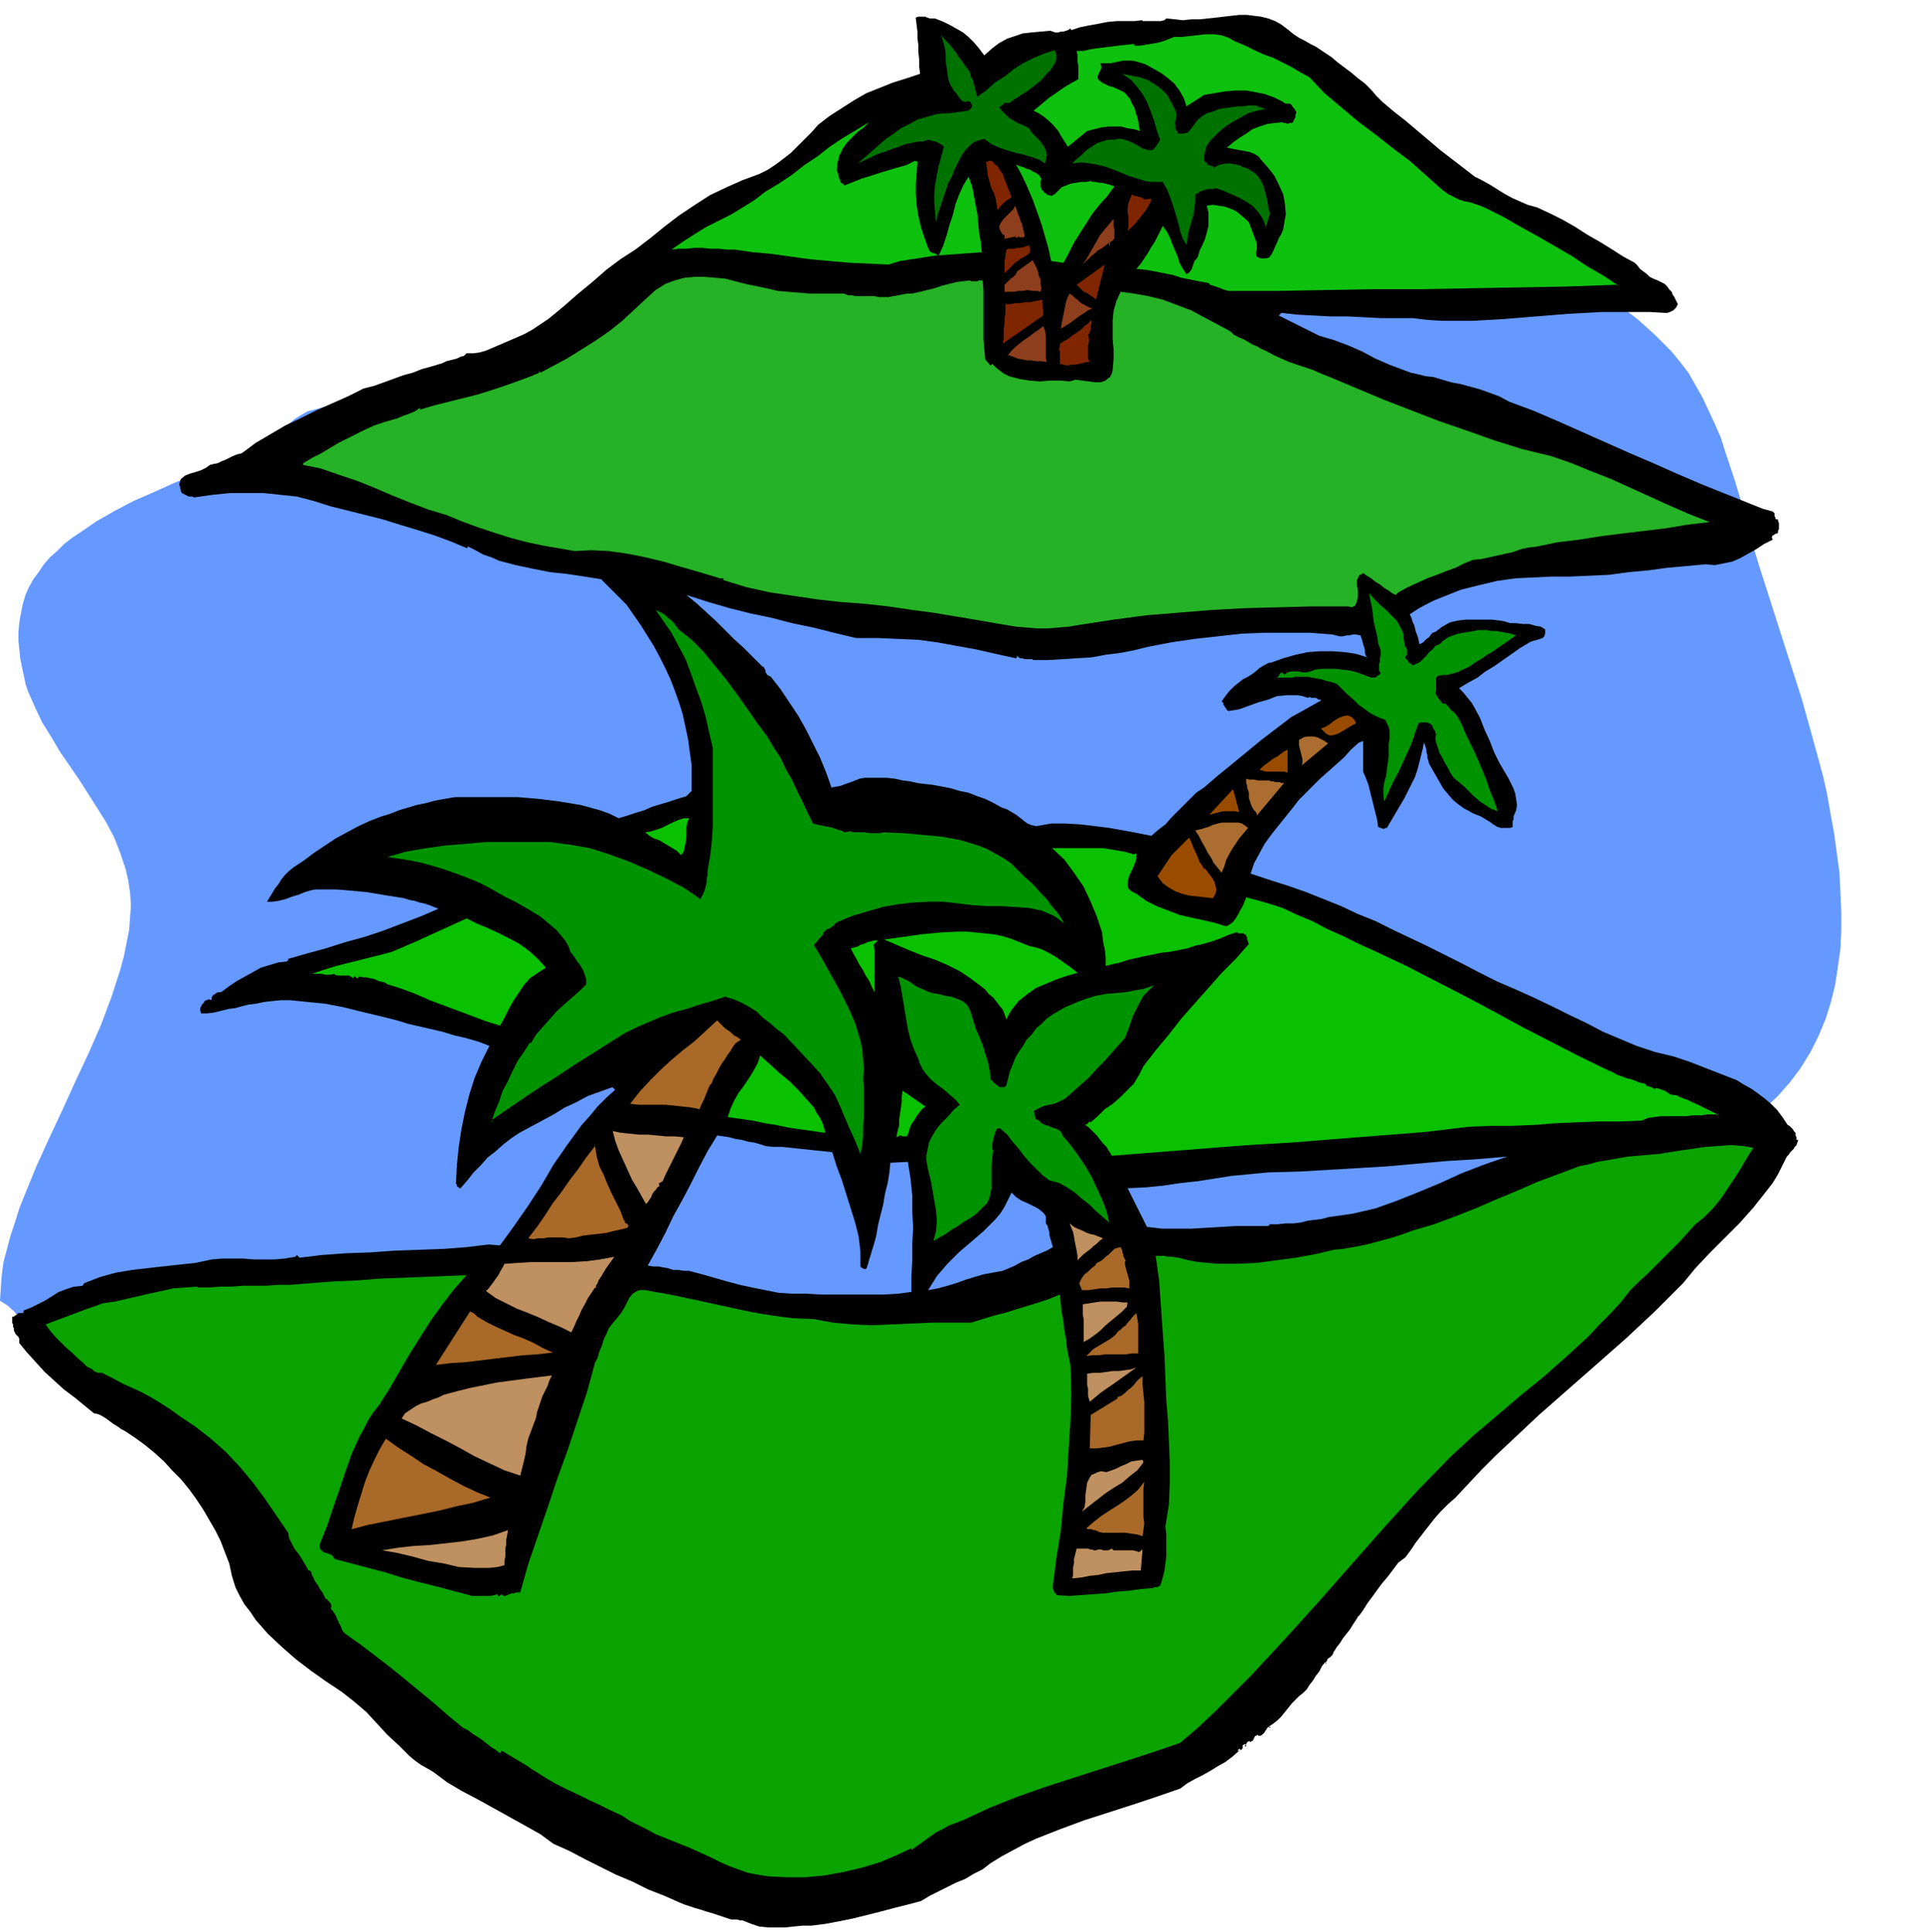 <svg xmlns="http://www.w3.org/2000/svg" fill-rule="evenodd" height="7.321in" preserveAspectRatio="none" stroke-linecap="round" viewBox="0 0 2188 2198" width="7.287in"><style>.pen1{stroke:none}.brush3{fill:#0fc10f}.brush5{fill:#7f2600}.brush6{fill:#8d3e1c}.brush8{fill:#009300}.brush9{fill:#994c00}.brush10{fill:#ac6e30}.brush11{fill:#0ac100}.brush12{fill:#a96928}.brush13{fill:#bf9060}</style><path class="pen1" style="fill:#69f" d="m733 311-22 19-21 16-22 15-22 12-22 12-23 9-22 9-23 8-47 14-48 13-50 13-53 15-8 2-7 4-8 5-7 6-7 6-8 5-7 6-8 4-18 9-19 9-21 9-21 10-22 9-22 10-23 10-21 11-21 12-19 13-9 6-9 7-8 8-8 7-7 8-6 9-6 8-5 9-4 9-3 10-2 10-2 11-1 11v10l1 10 1 10 2 10 2 9 2 10 3 9 8 18 8 17 10 16 10 17 22 32 21 33 10 16 9 17 7 18 6 18 3 13 2 14 1 14-1 14-1 14-3 15-3 15-4 15-10 31-12 32-14 32-15 32-15 33-15 32-15 33-13 32-6 15-5 16-5 15-4 15-4 15-2 15-1 14-1 15 8 5 8 7 7 9 7 10 6 9 7 10 6 9 6 7 10 8 11 10 13 10 14 10 14 9 13 9 13 8 11 7 23 13 27 12 30 11 31 11 32 10 30 8 28 7 25 5 26 7 27 6 26 5 26 5 27 4 26 4 27 3 26 3 27 2 27 1 26 1 27 1h54l53-2 54-4 53-6 54-7 53-9 53-11 53-12 53-13 52-15 52-17 52-17 51-19 51-20 50-21 50-22 48-23 49-24 47-25 47-26 46-26 45-27 45-28 43-28 42-29 42-29 17-14 16-15 14-16 12-16 11-18 9-18 8-19 6-19 5-20 3-20 3-21 1-21v-22l-1-22-1-22-3-22-3-22-4-22-4-23-5-22-12-44-12-43-26-81-23-72-9-30-8-32-10-33-11-33-5-16-7-16-7-15-7-15-8-14-8-14-10-13-10-12-9-9-9-9-10-9-10-9-21-16-22-14-24-14-25-12-26-11-26-9-28-9-29-7-29-6-30-6-30-4-31-4-31-3-31-1-32-2h-63l-32 1-63 3-61 5-60 6-57 7-54 8-49 9-31 4-32 3-34 3-35 2-34 2-34 1-31 1h-28l-6 6-11 5z"/><path class="pen1" d="m1515 65 7 6 8 6 8 6 7 6 8 6 7 7 6 7 7 7 13 11 14 11 13 11 13 11 13 11 13 10 13 10 13 10 8 4 9 5 8 5 8 5 9 5 9 4 9 4 11 3 15 7 14 7 14 8 14 9 14 8 13 8 14 9 13 7 3 3 3 4 4 3 4 3 3 3 4 2 5 2 4 2 4 2 3 3 2 3 3 3 1 3 2 3 2 4 2 4-1 2-1 2-2 2-1 1-2 1-2 1-3 1h-2l-18-1h-55l-37 2-37 3-37 3-36 2h-34l-17-1-16-2h-36l-19-1-20-1h-19l-19-1-19-1-18-2-3 3 46 23 17 5 16 6 16 7 15 8 16 7 16 6 8 3 9 2 8 2 9 1 10 3 10 3 11 2 11 3 11 3 11 4 11 4 11 6 27 10 28 12 27 12 27 12 27 12 28 12 27 12 28 12 10 4 10 4 10 4 10 4 10 4 10 4 10 4 11 3 1 1 1 1v3l1 2v1l1 1h2v2l1 2v7l-1 2v2l-1 1h-1l-2 1-1 1h-1l-1 2v1l1 2-10 5-9 6-9 5-9 5-9 4-10 2-10 2-10-1-22 2-22 2-22 3-22 2-22 3-22 1-22 1h-21l-21 1-21 1-21 3-21 5-20 5-20 8-10 4-10 5-9 5-9 6 2 4 1 4 2 4 1 4 1 4 2 5 1 4 1 5 2-1 2-1 2-2 2-2 3-2 2-3 2-2 3-1 8-6 9-5 9-2 9-1h29l9 1 6 1 6 2h7l8 1h7l7 2 6 1 5 3v5l-1 3-2 2-3 1-3 1-4 1-3 1-2 1-10 6-10 7-10 7-10 7-10 6-9 7-11 6-10 6 5 5 4 5 5 6 3 5 7 13 5 13 6 13 5 13 6 12 7 12 3 5 3 6 3 6 2 6 1 6 1 7-1 6-3 7v4l-1 1v7l-3 1h-11l-2-1h-1l-5-3-4-3-5-3-5-3-5-2-5-2-5-3-4-2-7-5-6-5-6-7-5-6-4-7-4-7-4-7-4-7-1-4-1-3v-3l-1-3v-3l-1-3-1-3-1-2-1 6-2 8-2 8-2 8-3 9-4 8-4 8-4 8-20 34h-2l-1 1h-2l-1-1h-2l-1-1h-1l-1-8-2-8-2-8-2-8-2-8-2-8-3-8-3-7v-35l-5 2-9 8-8 9-9 8-9 8-9 8-8 8-8 8-8 8-7 9-8 10-8 10-8 10-8 11-6 11-6 11-4 12 21 7 22 7 20 7 20 8 20 8 19 9 20 8 20 10 19 9 19 9 20 10 20 10 21 11 20 10 21 9 20 9 21 10 20 10 19 9 19 10 19 8 19 8 21 7 21 5 18 6 18 7 18 7 18 7 8 5 9 5 7 5 8 6 7 6 7 7 6 8 6 9 2 1 2 2 2 2 1 2 2 2v3l1 2v3h2l-1 3-1 3-2 2-1 2-2 2-2 2-2 3-2 2-5 10-5 10-6 10-7 9-15 19-16 18-17 17-17 17-16 17-14 17-32 32-32 30-34 30-33 29-33 29-33 31-16 15-16 16-15 16-15 16-9 8-8 8-7 8-7 9-7 9-7 9-6 9-6 8-8 6-6 8-6 8-6 7-6 8-5 7-6 8-5 8-5 7v-1l-3 5-4 6-3 5-4 5-4 5-3 5-4 5-3 5v-1l-1 3-1 2-1 1-2 2-2 1-1 2-1 2-1 2h1v-1l-1-1-4 5-3 6-4 5-3 5-4 5-3 5-4 4-5 4-4 4-4 4-4 5-4 5-4 5-4 4-5 4-6 4h3l-1 1-2-1-1 1-1 2-1 1-1 2-1 1-2 2-2 1h-2l-1-1h-1v1h-2v1l-1 1v1l-1 1v1l-1 1h-1l-1 1v1-1h-1v-1h-1l-1 1h-1v1l-1 1v3h-2l2-2h-1v-1l-1 1h-1l-1 1v3l-1 1v1h-2v-1h-1l-1 1-1 1h2l-8 7-8 6-9 5-8 5-9 5-8 4-9 5-8 6-26 9-27 9-28 9-28 9-27 10-28 11-13 6-13 7-13 7-13 8-9 7-10 5-10 6-10 4-10 5-10 5-10 5-10 6-15 4-16 4-15 4-16 4-16 4-15 3-16 3-16 2h-10l-10 1-10 1h-19l-10-1-9-3-10-4h-3l-3-1h-7l-3-1-3-1-3-1-6-2-6-2-7-2-6-2-7-2-6-2-6-2-5-2-18-8-18-7-18-9-19-8-18-9-18-9-17-9-18-8-15-11-16-9-18-10-18-10-18-10-19-10-17-10-16-12-7-4-7-4-7-5-6-5-12-12-13-12-12-13-12-13-14-12-14-11-18-12-17-12-17-13-16-14-16-15-14-16-6-9-7-9-5-9-5-10-4-13-3-14-5-13-5-13-6-12-7-12-7-12-8-12-8-11-9-11-10-10-9-10-11-10-11-9-11-8-12-8-4-2-4-3-5-3-4-3-4-3-5-3-4-2-5-1-11-9-11-9-12-9-11-10-11-10-10-11-10-11-9-11v-5l-1-2-2-2-1-1-1-2-1-2v-3l-1-1v-3l-1-2v-7h2l1-1 2-1 1-1 1-1h5l1-1v-2l8-3 8-4 8-4 8-5 8-5 8-3 9-3 10-1 2-3 18-7 18-5 18-3 17-2 18-2 18-2 19-2 19-4 12-1h24l12 1h23l12-1 12-2 2-2 3 3 25-3 27-2 28-1 28-2 28-1 28-1 26-2 25-3 13 1 16-22 16-23 15-23 14-24 16-23 16-22 9-10 9-11 10-10 10-9-3-3-14 5-14 5-13 7-13 6-13 8-13 7-13 7-13 7-9 6-9 7-9 8-9 7-8 9-8 8-7 9-7 8-1 1h-1l-1-1-1-1h-1v-2l-1-1v-1l1-20 2-20 3-20 4-20 5-20 6-19 8-19 9-18-13-5-14-4-13-3-13-4-13-3-13-3-13-3-13-4-20-5-21-5-20-5-21-4-20-2-20-2h-10l-10 1-9 1-10 2-8 1-8 2-7 2-8 1-8 2-8 2-8 1h-7l-1-3v-3l1-2 1-2 2-2 1-2 2-1 3-1 3 1v-3l1-2 1-1 2-1 1-1 2-1h3l2-1 8-6 9-6 9-5 9-5 9-5 10-3 10-3 10-1v-1h1v-2l21-6 22-6 22-7 22-6 21-7 21-8 21-8 21-9-5-2-5-2-6-2-5-1-6-2-6-1-6-2-6-1-13-2-12-2-12-2-11-1-11-1-12-1h-24l-5 1-7 2-7 3-7 2-8 3-8 2-7 1h-6l3-5 3-5 3-5 4-5 3-5 4-5 5-5 5-4 12-8 12-9 12-8 12-8 13-7 13-7 13-6 13-5 10-3 10-4 10-3 10-3 10-2 11-3 11-2 12-2h71l24 2 24 3 24 4 11 3 11 3 11 4 10 5 10-3 9-3 10-3 9-4 10-3 10-3 9-3 10-3 6-6v-30l-2-14-2-15-3-14-3-14-4-13-5-14-5-13-6-13-6-12-7-13-15-24-16-23-29-29-19-3-20-3-19-2-20-4-19-4-19-5-9-4-9-3-9-5-8-4h-1v2l-19-8-19-7-19-6-20-6-19-6-20-5-20-5-20-5-19-6-19-5-19-2-19-2h-38l-20 2-21 3-2-1h-4l-2-1-2-1-2-1-2-1-1-2-1-5-1-3 1-3 1-3 5-4 5-2 7-2 6-2 6-3 4-3 4-1 5-1 4-2 5-2 4-2 4-2 5-2 5-1 16-12 17-10 17-10 17-8 18-9 18-8 18-8 18-9 12-3 11-4 11-4 11-4 11-3 10-4 11-3 10-3 3-1 4-2 4-1 4-1 4-1 4-2 4-1 3-3h8l7-1 7-2 7-3 7-3 7-3 7-3 7-3 9-4 9-5 9-6 9-6 17-14 16-14 17-14 16-14 16-12 17-11 17-13 16-13 17-13 18-12 17-11 19-9 18-8 19-7 10-5 9-6 8-6 9-7 8-8 8-8 8-8 7-8 13-10 14-9 14-9 14-8 15-6 15-6 16-5 15-5-1-8v-8l-1-9v-8l-1-8v-7l-1-8-1-8 3-1h8l2 1 3 1h6l10 4 8 4 7 4 7 4 6 5 6 6 6 7 6 8 9-8 8-6 9-5 9-3 9-3 9-1 11-1 11-1 3 1 3 1h3l3-1h3l3-1 3-1 2-2v1l1 1h1l9-3 10-2 11-2 10-2 11-1h20l9-1v1h21l4-1 2-2 10 1 9 1 10-1h9l19-2 17-2 9-1h9l8 1 8 1 8 2 8 3 7 4 8 6 6 5 6 4 6 3 7 4 6 3 6 4 6 4 6 4zM781 677l11 9 11 10 11 10 11 11 10 10 11 10 11 11 10 10 2 1 1 2 1 2v2l1 1 1 2 2 1 2 1 11 14 10 15 10 15 9 16 8 16 8 16 7 17 6 17 6-1 5-1 5-2 6-2 5-2 5-2 6-1h25l9 1 9 2 8 1 9 2 8 1 9 1 11 2 10 2 10 3 10 2 10 4 9 3 10 5 9 5 6 2 5 3 5 3 4 3 5 4 4 3 5 2 5 1 17-3h16l17 1 17 2 16 2 17 3 16 3 15 3 8-7 8-6 7-8 7-7 7-7 7-7 7-7 9-6 15-13 16-13 17-14 17-14 17-13 17-13 18-10 16-9-1-1h-2l-1-1-2-1h-5l-2-1-2 1-6-2-6-1h-12l-11 1-10 4-11 3-11 4-11 4-12 2-2-1-1-2-1-1-1-2-1-1v-2l-1-1-1-1 5-7 4-5 5-5 5-4 5-4 6-3 6-4 5-4 2-2 2-1 3-2 2-1 2-1 2-1h2l14-5 14-4 14-3 14-1h14l14 1 13 2 13 4v1l-2-3-1-3v-3l-1-4-1-3-1-4-1-3-1-3-5-1h-4l-4 1h-3l-4 1h-4l-4-1-4-1-25-2h-52l-26 1-27 3-27 3-27 4-26 5-16 4-16 3-16 2-16 3-17 1-16 1-16 1h-17l-2-1h-8l-3-1h-2l-2-1-2-2v2l-1 1-23-5-22-5-22-4-22-4-22-3-23-1-23-1h-25l-25-6-24-6-24-5-23-6-24-5-24-6-24-7-25-8zm35 615-11 18-10 19-9 18-10 19-10 18-9 19-10 19-10 18 6 1h6l5 1 6 1 6 2h6l6 1h6l15 4 14 4 14 4 15 4 14 3 15 3 15 3 15 1h17l17 1h71l16-1 15-2v-18l1-18v-19l1-18-1-18v-19l-2-19-3-19-20 1-1 11-2 12-3 12-2 12-3 12-3 12-2 12-3 11-1 3-1 3-1 4-1 3-1 3-1 4-1 3-1 3-1 1h-2l-1-1h-1l-1-1-1-1v-17l-2-17-4-16-5-16-5-16-5-16-6-16-5-16-9-1-10-1-9-1-10-1-9-1-10-1h-10l-9-1-6-2-7-2-7-1-7-2-7-1-7-2-7-1-7-1zm627 42-21 2-21 2-19 3-19 3-19 2-20 3-20 2-21 1 22 44 17 2h34l17-1 17-1 17-1h36l2-2h9l9-1h9l8-1 8-2 8-1 8-1 7-2 14-2 14-2 13-3 13-3 25-9 25-10 24-10 24-11 26-10 26-9-35 3-33 2-34 3-33 3-33 2-34 2-34 2-36 1zm-292 23-4 8-4 8-5 8-6 7-13 13-14 12-14 12-13 13-6 7-6 7-5 8-5 8 11-2 11-3 10-3 11-4 10-3 10-3 11-2 11-2 7-3 7-3 7-4 8-3 7-4 7-3 7-3 7-4-1-3-1-4-1-3-1-4v-3l-1-3-1-4-2-3v-8l-2-3-2-2-5-4-6-3-6-3-7-3-6-4-5-5z" style="fill:#000"/><path class="pen1 brush3" d="m1490 88 17 18 19 16 19 16 20 15 19 15 20 15 18 16 19 17 7 5 6 3 6 3 6 2 6 1 6 2 6 2 7 3 20 10 19 11 20 11 19 11 19 11 18 12 19 11 18 12-4-2-56 2-55 1-55 1-55 1h-55l-55 1-55 1h-55l-4-1-3-1-2-1-3-1-3-1-3-1-3-1-2-2-11-2-10-2-10-2-9-3-10-2-10-2-11-2-11-1 5-6 4-6 4-6 4-7 4-6 3-6 3-6 3-6 5 7 3 6 3 8 3 7 3 7 2 7 4 7 4 6 2-1 2-2 2-3 1-3 1-3 1-3 2-2 2-3 2-7 3-6 3-7 2-7 2-8v-15l-2-8 7-1 6 1 7 1 6 2 7 3 5 4 6 5 4 4 9 24v7l-1 3v2l1 3 2 1 3 1h5l4-1 3-4 2-4 2-5 2-4 2-5 3-5 2-5 1-6 1-6 1-5-1-12-2-11-5-11-5-10-7-9-8-9-3-4-5-3-5-2-5-1-5-1-6-1-5-1-5-1 7-6 7-5 8-5 7-5 8-3 9-3 8-1 10-1v1h3l2 1 2-1h3l1-1 1-2 1-2 1-2v-3l1-2-1-2-1-2-2-2-1-2-1-1-1-1h-5l-2-1-1-1-10-5-11-4-10-2-11-2h-12l-12 1-12 2-12 2-20 13-3-9-5-9-6-8-7-6-8-6-9-5-9-5-10-3-5-1h-10l-5 1-5 1-5 1h-11l1 3v3l-1 2-1 2-1 2-1 2v3l1 2 4 3 4 2 4 2 4 1 5 2 4 2 4 2 3 3 4 5 2 5 3 5 1 5 2 5 1 5 1 6 1 5-7-2-7-1-7-2h-15l-8 1-8 2-8 2-22 18-3-5-4-6-4-7-5-6-5-5-6-5-6-4-6-3 6-5 6-5 6-5 6-4 7-5 6-4 7-4 7-4V75l-1-5v-8l-1-4h8l8-2 7-1 8-1 8-1 8-1 9-1 9-1 1 2h6l6-1 6-1 6-1 5-1 6-2 5-2 5-2h9l9-1 9-1 9-1h9l8 1 9 3 7 4 12 5 10 5 11 5 11 4 10 5 10 5 10 6 11 6z"/><path class="pen1" d="m1103 81 1 3 1 4 2 3 1 4 1 4 1 4 1 4 1 3 10-7 10-9 11-7 10-8 11-7 12-6 12-5 12-4 2 5v5l-1 3-2 4-2 3-2 3-3 3-3 3-4 5-5 4-5 4-5 4-5 3-6 4-5 3-5 4h-5l-2 1-1 1-1 1-2 1-1 1 3 4 4 4 4 4 5 3 5 3 5 2 4 2 4 2 3 5 3 3 3 3 3 3 3 4 2 3 2 4 1 5-2 10-6-4-8-3-10-3-9-2-10-3-9-3-9-4-8-6-4 1-4 1-4 2-3 2-6 6-5 7-4 8-4 8-3 8-4 7-2 6-2 6-2 6-2 6-2 6-2 5-1 6-1 4-1-11-1-11v-11l1-10 2-11 2-10 3-11 3-11-2-2-2-1-3-2-3-1-4-1-3-1-4 1-3 1h-5l-5 1-5 1-5 1-5 2-5 2-4 1-5 2-5 2-4 1-5 2-4 2-4 2-5 2-4 2-4 2 8-7 8-7 8-7 8-7 9-6 8-6 10-5 9-5 7-2 7-2 7-2 7-1h7l8-1 7-1 7-1 2-1 1-1 1-1 1-2v-2l-1-1-1-2-2-1-4 1-3-1-3-3-2-3-2-3-3-3-2-4-2-3-2-6-1-7-1-7-1-7v-8l-1-7-2-7-2-7 4 5 5 5 4 5 4 5 3 5 4 5 4 6 4 5zm235 46v2l1 2-1 3v2l-1 2v4l1 2v-1l-1 2v1l1 1v1l1 1 1 1v2h6l5-1 3-3 3-4 3-4 3-4 5-4 5-3 7-2 7-3 7-1 7-1 7-1h6l7-1h7l12 4-10 2-10 3-9 5-9 5-9 6-8 7-7 7-5 7-1 2v2l-1 2v2l-1 1v6l1 3 2 1 1 2 1 1h2l1 1h2l1 2 5-3 4-1 5-1h5l5 1 5 1 4 2 4 1 7 4 6 5 4 6 3 7 2 8 2 7 1 8 2 7-5 16-1-5-2-4-2-4-3-4-6-7-7-5-9-5-9-4-9-4-9-3-2 1h-7l-3 1-3 1-3 1-2 2-3 1v8l-1 8-1 7-2 7-2 7-2 7-1 7-1 7-4-7-3-8-2-9-3-10-3-10-3-9-4-10-5-9h-13l-7-1-6-2-13-4-12-5-13-5-12-3-7-1-6-1h-7l-7 1 5-5 6-5 5-5 6-4 6-4 6-2 7-2h7l4-1h4l4 1 3 1 7 3 7 4 3 2 4 1 3 1h3l2-1 3-3 2-3 3-5-4-11-3-11-4-11-4-10-5-9-6-8-7-8-10-7 10 2 10 2 9 3 8 5 7 5 7 7 5 9 5 10z" style="fill:#007200"/><path class="pen1 brush3" d="m989 139-6 6-7 5-6 6-6 6-5 7-4 8-2 8-1 9 1 2 1 3v2l1 2 1 3 1 2 2 1 2 2 10-4 10-4 10-3 9-3 10-3 10-3 11-3 10-5 3 1-1 12-1 13v12l1 13 2 12 3 13 4 12 4 11 1 2 1 2 2 1 1 1h2l2 1 1 1 2 1 5-11 4-12 3-11 4-12 3-12 4-11 5-11 6-10 4 11 2 10 2 11 2 10 1 11 1 11 2 11 1 11-14 1-13 1-14 1-13 1-13 2-13 2-13 2-13 4-22-1-22-1-23-2-22-2-22-3-21-3-22-2-21-3h-9l-9-1h-10l-9-1h-9l-9 1h-9l-8 1 13-9 14-9 13-8 14-7 14-7 13-8 13-8 13-10 15-9 15-10 14-11 15-10 14-11 15-10 15-9 15-9z"/><path class="pen1 brush5" d="m1151 224-2 2-2 1-3 2-2 2-2 2-2 2-1 2-2 2-1-6-1-6-2-7-3-6-2-7-2-7-1-8-1-8h2l1-1h3l1 1h1l1 2 4 3 3 5 3 4 2 6 2 5 2 5 2 5 2 5z"/><path class="pen1 brush3" d="m1184 202 1 2-1 2v7l1 1v2l2 1 1 2 2 1 2 2h2l2 1 2-1 2-1 4-4 4-4 5-2 5-2 6-1 6-1h6l5-1 3 1h3l4 1h3l4 1 4 1 3 1 3 1-8 11-9 10-8 10-7 11-7 11-7 11-6 12-6 11-14-2-3-14-4-14-4-14-5-14-5-14-6-14-6-13-7-13 4 2 4 1 4 2 4 1 3 2 4 2 3 2 2 3z"/><path class="pen1 brush5" d="m1302 227 8-1-1 4-2 4-3 5-4 5-4 5-4 5-5 5-4 4 1-5v-11l-1-5v-6l1-5 2-5 2-5 1 1 2 1h2l2 1h2l2 1 2 1 1 1z"/><path class="pen1 brush6" d="m1166 268-1 2h-5l-1-1-1 1-2 1v-2l-14 3 1-1v-3l-1-1h-1l-2-3-1-2-1-3v-2l2-4 3-4 3-3 4-4 4-4 2-4 2 5 1 4 2 4 1 4 2 4 1 5 1 4 1 4zm96 8h1v4l-1-1v-2h-1l-4 3-4 3-4 2-3 3-4 3-3 3-3 3-4 4 4-6 4-7 4-7 4-7 4-7 5-6 5-6 5-6v8l1 4v10l-2 3-4 2z"/><path class="pen1 brush5" d="m1152 302-9 9v-15l1-4v-3l1-3v-2l3-1h6l3-1h4l4-1 3-1 3-1 1 4v4l-3 3-3 2-4 2-4 3-3 2-3 3z"/><path class="pen1 brush6" d="m1184 332-4-1h-5l-6-1-5 1h-5l-6 1h-10v-8l2-2 3-3 2-2 3-2 3-3 1-3 18-13 2 4 2 4 2 5 1 5 2 4v5l1 5-1 4z"/><path class="pen1 brush5" d="m1247 341-2-2-3-2-3-2-3-2-3-1-3-3-2-2-3-3 32-23-10 40z"/><path class="pen1" style="fill:#26b226" d="m960 334 5 2h4l5 1h21l5 1h11l5-1 6-1 5-1 6-1h5l9-2 8-2 8-2 9-3 8-2 8-2 8-1 8-1h-1l2 1h7l2-1h4l1 11v57l1 11 1 11 6 7 2-2 4 4 5 4 4 3 6 3 11 3 12 2 12 1 12-1h12l10 1 7-2 7 1 8 1 7 1h6l6-2 2-2 3-2 2-4 1-4 1-13v-11l-1-11v-22l1-10 3-11 5-11 15 2 17 3 16 4 16 6 16 6 15 8 15 8 15 8 4 4 6 3 5 2 5 3 5 3 5 2 5 3 5 2 9 5 9 4 9 4 9 3 9 3 9 3 9 4 10 4 31 13 31 13 31 12 31 12 32 11 31 11 32 10 33 8 23 8 22 9 23 9 22 10 22 10 22 10 23 10 23 9-25 3-24 4-25 3-25 3-24 3-25 4-25 3-24 5-9 1-9 2-8 3-9 2-9 2-9 2-9 2-10 1-10 4-10 5-11 4-10 4-11 4-11 5-11 5-11 6-3 3-4-2-4-3-5-3-5-4-5-3-5-4-5-3-4-3-1 1h-1v1h-2v1h-1v1l-2 4v6l1 6v7l-1 5-2 5-2 1-2 1-4-1h-42l-38 1-38 1-37 2-37 3-37 3-38 5-39 6-12 2-12 1-12 1h-12l-24-2-24-4-23-4-24-4-24-4-23-3-27-4-27-3-27-2-27-3-27-4-27-4-27-6-26-8v-2h-5l-1-1h-1l-20-6-21-6-20-6-21-5-20-4-21-3-20-1-19 1-17-3-18-3-19-4-19-5-19-6-18-6-19-7-17-7-20-6-21-8-20-8-21-9-20-8-21-7-20-7-20-4v-2l10-6 10-5 10-6 10-6 10-5 10-5 10-5 11-5 6-2 6-2 7-2 7-2 7-3 6-2 7-3 6-4v2l17-5 16-4 16-4 16-4 16-5 15-5 17-6 16-6 1-1h2l1-1h1l1-1 1-1v-1h-1l2 2 15-8 15-8 16-10 16-10 16-11 15-12 14-13 14-13 10-9 11-7 11-4 11-3 11-1h11l12 1 12 1 23 6 24 5 13 3 12 1 12 1 12 1h39z"/><path class="pen1 brush6" d="m1243 351-5 2-4 3-5 3-4 3-4 3-4 3-5 3-5 3 1-6 1-5 1-5 1-5 1-5 1-5 2-5 2-4 3 2 3 3 3 2 3 3 3 2 4 2 4 2 3 1z"/><path class="pen1 brush5" d="m1141 391 1-6v-11l1-6v-6l1-5v-11h6l5-1h5l6-1h5l5-1 5-1 5-1 1 18-46 32zm97-10 1 4v4l-1 4v15l2 4h-4l-4 1-4 1-5 1h-4l-4 1-5-1-4-1v-14l-1-3 1-3v-3l5-3 5-3 5-4 5-3 4-3 4-4 4-3 4-4v5l-1 2v4l-1 3-1 2-1 1z"/><path class="pen1 brush6" d="m1191 412-6-1h-6l-6-1h-5l-5-1-5-1-5-2-6-2 4-5 4-4 5-4 5-4 6-4 5-4 6-4 5-4 2 5 1 6v25l1 5z"/><path class="pen1 brush8" d="M1598 732v2l1 2 1 1 1 2v6l-2 2v1l1 2 1 1 1 1 1 2 2 1 1 1 2 1 4-2 4-2 4-4 3-3 3-4 4-3 3-4 5-2 4-4 6-4 5-2 6-2 6-1 6-1 6-1 4-1h11l5 1h6l5 1 6 1 5 1 6 2-6 4-7 5-6 4-7 5-7 4-7 5-7 4-7 5-5 2-4 2-4 2-4 1-4 1-4 1h-5l-5 1-2 2v15l-1 2v1l1 1 1 2 1 2 2 2 1 2 2 2 2 1 1-1 2 2 2 2 3 4 4 3 3 4 3 5 2 4 2 5 5 11 6 12 5 11 5 12 5 12 4 12 5 12 4 12-8-3-6-4-6-4-7-6-5-5-6-6-6-5-6-5-4-6-3-6-3-5-3-6-3-5-2-6-2-6-1-6 1-2v-2l-1-1v-2l-1-1-1-2-1-1v-2l-2-2-2-1-2-1h-8l-2 1-4 11-4 12-5 11-5 11-5 11-6 11-5 11-5 11-1-7v-8l1-7 2-7 1-7 1-8 1-6v-16l1-5v-10l-1-4-2-4-2-4-8-3-8-4-7-5-7-5-6-6-7-6-6-6-6-6-6-2-5-1-6-2-6-1-5-1-6-1h-14l-2 1h-17l-3 1 2-1 1-1 1-1 1-2 1-1 1-1 2 1 1 2 4-3 4-1h8l5 1h4l5-1 5-2 8-1h16l8 1 8 1 8 2 8 3 8 3h5l1-1 1-1 2-1 1-1 1-1-2-3v-7l1-3v-4l1-3v-6l-3-8-1-8-2-8-2-9-1-8-1-8-2-9-1-7 6 7 6 6 7 6 6 6 6 6 4 7 2 4 2 5v4l1 6zm-826-16 15 12 13 13 13 16 13 16 12 16 12 17 11 16 12 16 7 12 8 12 6 13 7 12 6 13 6 12 6 13 6 12 4 1 4 1 5 1 5 1 5 1 5 2 4 1 4 2 6-1 5 1h12l6 1h11l5-1 22 1 22 2 22 2 21 4 10 3 10 3 10 4 9 5 9 5 9 6 8 8 8 8 6 5 6 6 6 7 7 7 5 7 6 7 5 7 4 7-6-5-6-4-7-3-7-3-15-3-15-1-16-1h-16l-16-1-16-2-18-2h-17l-18 1-17 2-17 3-17 5-17 5-17 7-1 1-2 1-1 2-2 1-1 1-2 1-1 1h-2l-2 2-2 2-1 3-2 2-2 2-2 3-2 2-2 2 10 17 10 18 10 18 9 18 4 9 4 9 3 10 3 10 2 10 1 11 1 11-1 11 1 10v33l-1 11v11l-1 11-2 10-6-15-6-13-6-14-5-12-6-13-8-12-9-13-11-12-30-32-8-6-8-7-8-6-7-7-8-5-9-5-9-4-10-3-15 5-14 4-15 5-15 4-14 5-14 6-14 6-14 7-19 12-19 12-19 12-18 12-19 12-18 12-19 13-19 13v2l-1 1 4-12 5-12 4-12 6-11 5-11 6-12 7-10 7-11 1 1 6-10 8-9 8-9 8-9 9-8 9-8 8-7 7-7v-6l-2-6-2-5-3-5-4-5-3-5-4-5-2-6-4-7-5-6-5-6-6-5-12-10-13-8-14-8-14-7-14-8-13-7-12-5-13-5-14-5-13-4-14-4-14-3-13-2-13-2 21-6 23-4 22-3 24-2 23-2h71l23 3 23 4 22 7 22 8 21 9 21 10 21 11 19 13 2-4 2-4 1-3 1-4 1-4v-4l1-4v-5l3-17 2-18 1-17v-88l-4-17-4-18-5-17-6-16-6-17-6-16-8-15-8-15-18-26 4 2 4 2 3 2 3 3 4 3 3 3 2 3 3 4z"/><path class="pen1 brush9" d="m1543 823-4 2-5 3-5 3-5 3-5 2-5 1-3-1-2-1-2-2-2-2-2-2 5-2 5-3 5-4 5-3 5-2 5-1 3 1 2 1 3 3 2 4z"/><path class="pen1 brush10" d="m1481 871 1-3v-4l-1-4-1-4-1-4-1-4v-6l5-3 4-1h8l4 1 4 2 4 2 4 3-30 25z"/><path class="pen1 brush9" d="m1465 879-4-1h-20l-4-1-4-1 4-4 4-3 4-3 4-3 4-2 4-3 4-3 4-2v26z"/><path class="pen1 brush10" d="M1443 888h1l2 1h3l2 1h5l2 1h3l-31 37v-2l-1-2-2-2-2-3-1-2-1-3-1-3-1-3v-6l-1-3-1-3v-2l-1-3v-5l3 1h6l4 1h12z"/><path class="pen1 brush9" d="m1410 924-5-1h-13l-4 1-4 1-4 1-4 1 27-29 7 26z"/><path class="pen1 brush11" d="m784 931-2 5-1 5v12l-1 6-1 5-1 5-3 4-5-5-5-3-5-3-5-3-5-3-6-2-5-3-5-4 7-1 6-2 6-2 6-3 6-3 7-3 6-2h6z"/><path class="pen1 brush10" d="m1420 942-5 6-5 6-4 6-4 6-4 7-3 6-2 7-3 7-4-5-5-6-3-6-4-6-3-6-4-7-3-6-4-6 4-1 4-1 3-1 4-1 4-2 3-1 4-1 4-1h19l4 1 3 2 4 3z"/><path class="pen1 brush9" d="m1370 989 1-1 3 4 3 4 3 4 2 4 1 4 1 4-1 5-3 5-9-1-9-1-9-1-8-2-8-3-7-4-7-5-6-8 4-6 4-6 4-6 4-6 5-5 5-5 5-5 5-5 2 4 2 5 2 5 2 4 2 5 2 5 3 4 2 4z"/><path class="pen1 brush11" d="m1290 972 3-1v6l-2 6-3 7-3 6-2 7v5l1 3 2 2 3 2 4 2 11 8 12 6 13 5 13 5 13 3 14 3 13 3 13 4 4-2 4-3 3-4 3-5 2-4 3-5 2-5 2-5 22 6 19 6 17 8 17 7 17 9 18 8 18 9 20 9 34 16 33 17 33 17 32 17 33 18 33 17 33 17 33 16 5 2 5 3 6 2 5 2 5 1 5 2 5 2 6 1v1l1 1 2 1h1l2 1h1l2 1 1 1 3-1 3 1 3 1 3 1 3 2 3 2 4 1h3l6 3 6 2 6 3 7 3 6 3 6 3 6 3 6 3-4-1h-11l-4 1h-11l-7 1h-29l-8 1-7 1-7 3-24 1h-25l-25 1-24 1-25 2-25 1h-24l-25 1-50 6-51 4-51 4-50 4-51 3-51 4-51 4-51 4-3-5-3-5-4-4-4-5-3-4-5-5-4-4-4-3 1-1h1l1-1v-1h1l1-1 1 1 8-7 8-8 9-6 8-7 8-8 8-8 6-10 5-10 14-18 15-18 14-18 15-17 16-18 15-17 16-16 15-17-1-2v-1l-1-2v-2l-1-2v-1l-2-1-1-1h-6l-1-1h-2l-9 3-9 4-9 3-10 3-9 2-9 3-10 2-10 2-10 1-9 2-10 2-9 2-9 2-9 3-9 2-8 2v-10l-1-9-2-9-1-10-6-18-7-17-8-17-11-16-11-15-14-13h58l12 2 12 2 11 3zm-669 129-9 6-9 6-7 8-6 9-6 9-5 9-5 10-5 9-16-5-16-6-16-6-16-6-16-6-16-7-16-6-16-5-3-2-4-1-4-1-4-2-5-1-4-1h-4l-4-1-1 1-1 1h-1l-1-1-1-1h-1l-1 2-3-2-2-1h-13l-3-1-1-1-3 1h-7l-4-1h-11l-3 1 15-5 16-5 16-4 16-4 16-4 15-4 14-6 14-6 57-26 12 6 12 5 13 6 12 6 11 6 11 8 10 9 9 10z"/><path class="pen1 brush11" d="m1170 1076 8 2 7 2 8 4 7 4 6 4 7 5 7 5 6 5-11 3-12 4-12 5-12 5-10 7-10 8-4 5-4 5-3 5-3 6-2-6-2-5-4-5-3-4-4-5-5-4-4-5-5-4-12-9-12-8-14-7-14-6-15-5-15-6-14-6-14-6 22-3 21-3 21-2 20-1h10l10 1 10 1 10 1 10 2 10 3 10 4 10 4zm-176-1 1 6v48l-3-6-3-7-4-6-3-6-4-6-3-6-4-7-3-6 4-1 4-1 3-2 4-1 4-2 4-1 4-1h4l-5 5z"/><path class="pen1 brush8" d="m1055 1128 6 2 7 1 7 2 7 1 6 2 7 3 5 4 4 7 3 10 3 10 4 9 4 10 3 10 3 9 2 10 1 10 2 2 2 2 2 2 2 1 2 2h6l2-2 2-8 2-8 3-7 3-8 4-7 5-7 4-7 6-6 5-7 6-5 6-6 7-5 7-4 7-4 7-3 7-3 11-4 10-3 11-2 11-1 11-1 11-2 11-2 11-4-6 6-6 6-4 7-4 8-4 8-3 9-3 8-3 8-8 9-8 9-8 9-9 9-8 9-9 8-9 8-9 8-4 2-4 2-5 2-5 1-5 1-5 2-4 2-4 2 1 2v3l1 2v1l1 2h2l1 1 3 3 4 2 4 1 4 2 4 1 4 2 3 3 1 3 10 12 8 11 8 12 7 12 6 13 6 13 5 13 3 13-7-6-8-7-7-7-9-7-8-7-9-6-9-5-11-3-8-6-7-7-7-7-7-8-6-8-7-8-6-8-8-7h-3l-1 1v1h-1v1l-1 1v2l-1 3-1 3v2l-1 3v6l1 2-1 8-1 9v27l-2 9-1 3-2 4-3 3-3 3-6 6-7 5-7 4-7 5-7 4-7 5-7 4-7 4 3-11 1-12-1-12-2-11-2-12-2-11-3-12-2-11v-5l1-5 1-5 1-5 4-8 5-8 6-7 7-7 6-7 7-6-5-6-7-6-7-6-7-5-7-6-6-7-3-4-2-4-2-4-1-4-5-11-4-11-3-12-2-12-2-12-2-12-2-12-3-12 5 2 4 2 4 2 3 2 4 3 4 2 5 2 4 2z"/><path class="pen1 brush12" d="m843 1183-6 4-3 4-3 5-3 4-3 5-3 4-3 5-2 4-2 4-3 5-2 5-3 4-2 5-2 5-2 5-3 6-2 5-10-2-10-1-9-1-10-1h-30l-10-1 11-14 12-13 12-12 12-11 13-11 13-10 13-12 13-12 3 3 3 3 3 3 3 2 4 3 3 3 4 2 4 3z"/><path class="pen1 brush11" d="m938 1285 1 4-14-2-14-2-14-2-14-3-13-2-14-3-14-2-14-2 3-9 4-9 5-9 6-8 6-9 5-8 5-9 3-9 11 10 11 10 11 9 10 10 9 10 9 10 3 6 4 6 3 6 2 7zm115-26-4 3-3 4-3 4-3 5-3 4-2 5-1 4-2 5h-5l-2-1h-1l-2 1-2 1 1-6 2-7v-7l1-6 1-7 1-7v-6l1-7 26 18z"/><path class="pen1 brush13" d="m697 1287 10 2 10 1 10 1h10l11 1 10 1h10l10 1-3 7-3 6-3 6-3 6-3 6-3 6-3 6-3 7-5 3h1v3l-2 1-2 3-2 2-2 3-1 3-2 3-2 3-2 2-5-9-5-9-6-10-5-11-5-11-5-11-4-11-3-12v1z"/><path class="pen1" style="fill:#0aa300" d="m1995 1306-7 11-7 12-7 11-8 12-8 12-9 11-10 10-11 9-9 10-8 9-9 9-10 10-9 9-9 9-10 9-9 9-11 14-12 13-12 12-12 13-25 23-26 23-27 22-27 23-26 22-26 24-39 40-38 42-37 42-37 42-38 42-38 41-20 20-20 20-20 19-21 18-32 11-31 10-31 10-31 10-31 10-31 11-30 12-30 14-8 3-8 3-7 4-8 4-7 5-7 5-7 5-7 5v-2l-17 8-19 8-20 6-21 5-22 4-22 2h-21l-21-1-12-2-11-2-11-4-11-4-11-5-10-5-11-5-11-5-10-4-10-4-10-4-10-4-9-5-10-5-10-5-9-6-13-6-12-6-13-6-12-6-13-6-12-6-12-7-11-7-5-3-4-3-5-3-5-3-5-3-5-3-5-3-5-3-2 3-5-4-5-3-5-4-5-4-6-4-5-3-5-4-6-3-17-14-16-14-17-14-17-14-16-13-17-13-17-13-17-12-3-3-2-5-2-4-2-4-2-5-2-3-2-3-2-2 1-1v-3l-1-2-1-1-1-1-1-1-1-2-1 1-2-4-2-4-3-4-2-4-3-4-2-4-2-4-1-4h-1v-1h-2l-2-4-3-5-3-5-4-6-4-5-3-6-3-6-1-6-13-19-13-19-14-19-15-18-16-17-17-15-9-7-9-7-9-6-9-6-11-8-11-7-10-6-11-6-11-5-11-5-11-6-12-6h-5l-2-1-2-1-2-2-2-1-2-1-2-1-5-5-6-5-6-6-7-6-6-6-6-6-6-7-5-7 8-3 8-3 8-3 8-3 8-3 8-3 9-3 8-3 14-2 13-3 13-3 13-3 14-3 13-3 14-1 14-1v1h13l13-1h13l13-1h26l14-1h13l25-2 26-2 25-1 25-2 26-1 25-1 25-1 24-1-15 17-13 17-13 18-12 19-12 19-11 19-11 19-12 19-7 9-6 9-5 10-5 9-9 20-7 20-7 21-7 20-7 21-8 20v5l2 2 2 2 3 1 3 1 3 1 2 2 2 3 19 5 19 5 19 5 19 6 19 5 20 5 19 5 19 5 3 1h21l5-1 3-1 1 2h2v-1h1l1-1 1 1 1 1h2l2-1 3-1 2-1h3l2-1h5l9-32 11-32 11-32 11-33 12-33 11-33 11-33 9-33 3-6 2-7 3-7 2-7 3-6 3-7 4-5 5-6 4-5 4-6 3-6 3-6 4-5 5-3 3-1h7l4 1 23 4 24 5 23 5 23 5 23 5 24 4 23 3 24 1 22 4 22 2 22 1 23-1 23-1 22-1h45l13-4 13-4 12-3 13-4 13-4 13-4 12-4 12-5 1 10 1 10 2 10 1 10 2 11 1 10 2 10 2 10 1 32-1 31-2 31-2 32-4 31-3 31-5 31-4 31v4l1 1v2l1 1 1 1 1 1v1l14 1 14-1 14-1 14-1 14-2 13-1 14-2 14-1-1-1h5l1-1h1l1-1 1-2 2-7 2-8 1-8 1-8v-25l-1-9 4-25 1-24v-24l-1-24-1-23-2-24-1-25-1-25-1-13-1-14-1-14-1-15-1-14-1-15-2-14-2-15h10l3 1h6l4 1h3l11 3 11 2 11 1 11 1h23l22-1 23-3 22-3 22-4 21-5 11-1 11-2 11-2 12-3 11-3 11-3 12-4 11-4 24-7 24-9 23-9 23-10 24-10 23-10 24-9 24-9 10-2 11-3 12-2 11-2 12-2 12-1 11-1 12-1 12-2 13-2 14-2 14-2 14-1 14-1 14 1 12 2z"/><path class="pen1 brush12" d="m710 1389 1-1v3l1 1h1l1 1 1 2-1 2-8 2-9 2-8 2-9 1-9 1-8 1-8 2-8 1-6-1h-17l-6 1h-6l-5 1-6-1 10-13 9-13 9-14 10-13 9-13 10-13 9-13 10-13 2 12 3 11 5 10 4 10 5 11 5 10 5 10 4 11z"/><path class="pen1 brush13" d="m1255 1409-4 3-3 3-4 3-3 3-4 3-4 3-4 4-3 3v-5l-1-6-1-5-1-5-1-6-1-5-2-5-2-5 5 4 4 2 5 2 4 2 5 2 5 1 5 2 5 2z"/><path class="pen1 brush12" d="m1275 1419 1 2 1 2v2l1 2v2l1 2 1 2 1 2h-1v4l1 4 1 4 1 3 1 4 1 3v9l-6-1h-14l-6 1h-7l-7 1-7 1h-7l-1-3-1-2-1-3 1-2 2-4 3-4 4-3 4-4 4-3 2-3 4-2 3-2 3-3 4-3 3-3 3-3 3-1 4-1z"/><path class="pen1 brush13" d="m689 1444-1 2-2 3-1 2-2 3-2 3-1 3-2 3v3l-1-1-4 6-4 6-3 6-4 7-3 7-3 6-3 7-3 6-12-6-12-5-13-6-12-5-13-5-12-6-12-6-11-8 3-3 3-4 3-4 2-3 3-4 2-4 3-5 2-4 15-1 16-1h47l16-1 15-2 16-3-10 14zm594 38-1 5-6 6-6 5-6 5-6 5-5 5-6 5-7 5-7 4v-26l-1-5v-12l7-1 6-1 7-1h19l7 1h5z"/><path class="pen1 brush12" d="m543 1498 10 6 10 5 11 5 11 5 11 4 11 5 11 6 11 5-17 2-16 1-17 2-17 2-16 2-17 2-16 1-17 2 39-61 1 1h1l1 1h1l1 1 1 1 1 1 1 1zm750-4 1 6 1 6v34h-7l-7 1h-23l-8 1h-7l-7 1 4-4 4-4 5-3 5-3 5-3 5-3 5-4 3-4 3-2 3-3 3-2 2-3 3-3 2-3 3-3 2-2z"/><path class="pen1 brush13" d="m1293 1556-7 5-7 5-7 5-7 5-6 4-7 5-6 5-6 5-1-3-1-4v-8l-1-4v-13l7-1h8l7-1 7-1h7l7-1 7-1 6-2zm-665 9-3 6-2 6-3 6-3 6-2 6-2 6-2 6-1 6-3 8-3 8-3 8-2 9-1 8-2 9-2 8-2 8-18-6-17-8-17-8-16-9-17-9-16-8-17-9-17-8 4-6 6-4 6-4 6-3 7-2 7-3 6-2 6-3 15-4 16-4 15-3 15-3 15-2 15-2 16-2 16-2z"/><path class="pen1 brush12" d="M1301 1639h-8l-8 1-7 2-8 2-7 2-7 1-8 1h-8l1-38 31-19-1-1 5-2 4-3 3-3 4-3 3-3 3-4 3-3 4-3v10l1 10 1 9v35l-1 9zm-743 65-20 6-19 4-20 5-20 4-20 4-20 4-20 4-19 5 3-13 4-14 4-13 4-13 5-13 6-13 6-12 7-12 14 10 14 9 15 10 15 8 16 9 15 8 15 7 15 6z"/><path class="pen1 brush13" d="m1301 1664-7 9-9 7-8 7-10 6-9 6-9 7-9 7-9 7 3-5 1-7v-7l1-7 1-7 3-6 2-3 3-1 4-2 4-1 6 1 6-2 5-2 6-3 5-2 6-3 6-1 7-1 1 3z"/><path class="pen1 brush12" d="m1300 1748-6-2-7-1-7-1h-25l-5-1-1-1h-1l-2-1h-2l-2-1h-4l-2-1 8-7 9-7 9-6 8-5 9-6 8-6 8-7 7-9-1 8v32l1 7-1 8-1 7z"/><path class="pen1 brush13" d="m578 1741-1 6-1 5v5l-1 5v9l-1 5v5l-8 2-9 1h-17l-18-1-17-4-18-3-18-5-17-4-17-3 18-3 18-2 18-1 18-2 18-2 18-3 18-4 17-6zm667 23h2l3-1h3l2 1h6l2-1 2-1 2 2h22l4 1 3 1 4-3-2 24h-10l-10 1-9 1-10 1-9 2-10 1-10 2-10 1 1-4v-9l1-4v-5l1-4 1-4 1-4h13l2 1h2l3 1z"/></svg>
